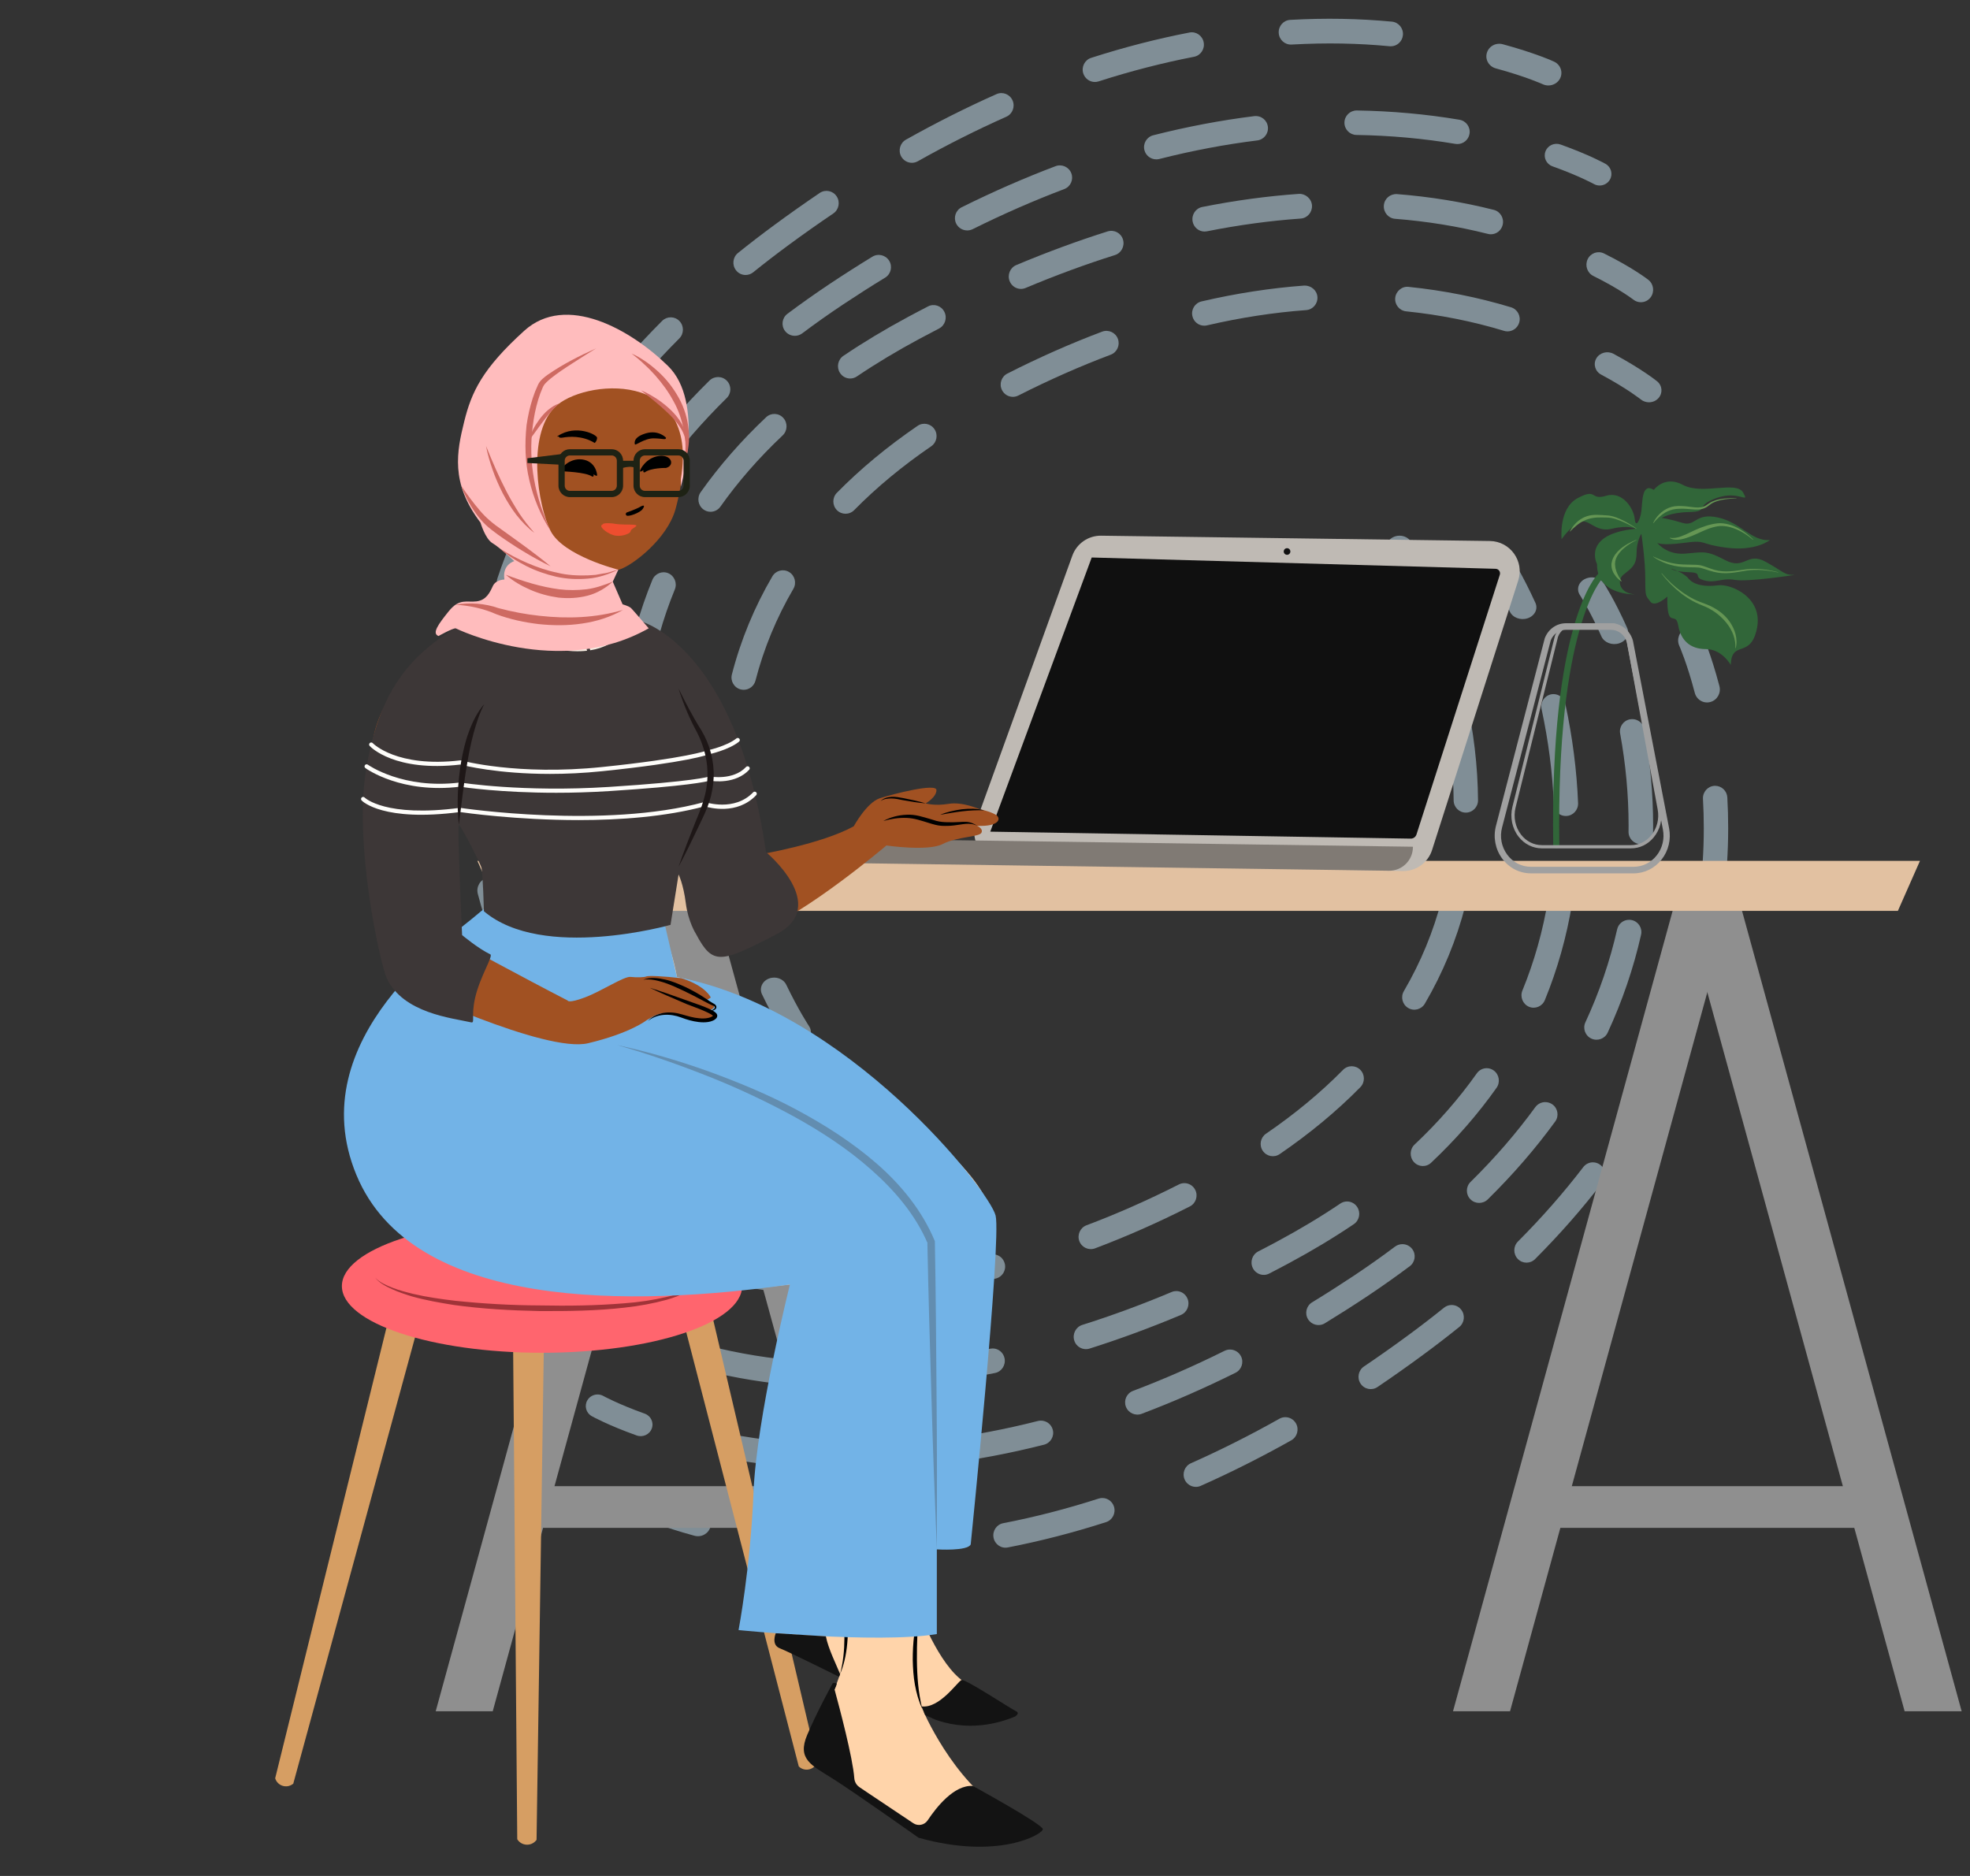 <svg xmlns="http://www.w3.org/2000/svg" xmlns:xlink="http://www.w3.org/1999/xlink" viewBox="18.75 33.75 236.25 225" fill="none" width="236.25px" height="225px"><rect x="18.75" y="33.75" width="236.25" height="225" fill="#333333" stroke="none"/><g id="Master/Spot Illustrations/Working from Home"><g id="Desk"><g id="Texture Backgrounds" opacity="0.5" transform="translate(27 21) scale(1 1)"><g id="Texture Backgrounds/Abstract 2"><g id="Group"><path id="Fill 12" fill-rule="evenodd" clip-rule="evenodd" d="M52.471 127C51.892 127 51.337 126.664 51.08 126.091C51.039 126 50.054 123.793 49.051 119.957C48.835 119.127 49.321 118.274 50.134 118.054C50.966 117.828 51.792 118.328 52.006 119.156C52.938 122.714 53.853 124.778 53.863 124.797C54.212 125.579 53.871 126.504 53.105 126.859C52.899 126.956 52.683 127 52.471 127" fill="#CDEAFA"></path><path id="Fill 14" fill-rule="evenodd" clip-rule="evenodd" d="M158.54 18.302C158.495 18.302 158.448 18.3 158.401 18.296C154.657 17.939 150.845 17.858 146.641 18.093C145.836 18.14 145.144 17.514 145.099 16.697C145.054 15.877 145.67 15.18 146.477 15.134C150.673 14.899 154.759 14.974 158.674 15.346C159.477 15.423 160.068 16.145 159.994 16.959C159.922 17.727 159.286 18.302 158.54 18.302M123.052 22.582C122.432 22.582 121.857 22.179 121.658 21.549C121.414 20.769 121.839 19.935 122.609 19.689C126.535 18.424 130.499 17.404 134.391 16.651C135.182 16.491 135.948 17.024 136.1 17.828C136.252 18.632 135.734 19.408 134.941 19.56C131.162 20.291 127.31 21.284 123.494 22.513C123.346 22.56 123.198 22.582 123.052 22.582M101.105 32.276C100.593 32.276 100.094 32.002 99.825 31.514C99.435 30.799 99.691 29.897 100.396 29.5C103.998 27.477 107.652 25.639 111.256 24.039C111.991 23.711 112.856 24.051 113.182 24.802C113.507 25.55 113.17 26.423 112.429 26.751C108.907 28.315 105.335 30.11 101.815 32.091C101.589 32.217 101.345 32.276 101.105 32.276M81.163 45.731C80.732 45.731 80.305 45.54 80.019 45.171C79.516 44.529 79.621 43.599 80.253 43.091C81.656 41.961 83.116 40.838 84.634 39.722C86.412 38.413 88.238 37.123 90.058 35.891C90.731 35.438 91.639 35.622 92.085 36.301C92.534 36.981 92.352 37.901 91.68 38.355C89.891 39.566 88.098 40.83 86.351 42.117C84.866 43.209 83.441 44.308 82.073 45.41C81.802 45.627 81.483 45.731 81.163 45.731M64.22 62.842C63.908 62.842 63.594 62.741 63.327 62.532C62.688 62.03 62.573 61.1 63.068 60.454C65.473 57.306 68.194 54.206 71.156 51.237C71.733 50.663 72.659 50.667 73.225 51.249C73.792 51.83 73.788 52.768 73.213 53.343C70.342 56.22 67.707 59.224 65.378 62.267C65.091 62.645 64.658 62.842 64.22 62.842M52.787 84.068C52.631 84.068 52.473 84.043 52.319 83.989C51.553 83.728 51.144 82.887 51.403 82.113C52.685 78.268 54.35 74.454 56.346 70.773C56.736 70.056 57.624 69.792 58.332 70.189C59.039 70.584 59.297 71.484 58.909 72.201C56.993 75.728 55.401 79.384 54.171 83.061C53.966 83.679 53.397 84.068 52.787 84.068M49.561 108C48.791 108 48.146 107.39 48.103 106.604C48.037 105.421 48 104.192 48 102.925C48 100.012 48.199 97.075 48.589 94.194C48.7 93.384 49.421 92.801 50.237 92.928C51.037 93.04 51.596 93.787 51.485 94.598C51.113 97.343 50.924 100.146 50.924 102.925C50.924 104.135 50.961 105.306 51.023 106.434C51.068 107.252 50.452 107.953 49.647 107.998C49.618 108 49.59 108 49.561 108" fill="#CDEAFA"></path><path id="Fill 16" fill-rule="evenodd" clip-rule="evenodd" d="M177.438 23C177.213 23 176.982 22.954 176.765 22.852C176.745 22.844 174.757 21.935 171.139 20.953C170.308 20.728 169.825 19.898 170.059 19.1C170.29 18.302 171.137 17.825 171.984 18.06C175.895 19.119 178.029 20.101 178.116 20.141C178.893 20.502 179.217 21.398 178.847 22.146C178.578 22.685 178.018 23 177.438 23" fill="#CDEAFA"></path><path id="Fill 18" fill-rule="evenodd" clip-rule="evenodd" d="M64.348 133C63.77 133 63.208 132.739 62.906 132.277C62.853 132.196 61.599 130.268 60.109 126.923C59.783 126.194 60.211 125.375 61.064 125.095C61.917 124.812 62.873 125.182 63.197 125.913C64.592 129.044 65.778 130.874 65.789 130.893C66.234 131.574 65.952 132.437 65.154 132.819C64.899 132.941 64.621 133 64.348 133" fill="#CDEAFA"></path><path id="Fill 20" fill-rule="evenodd" clip-rule="evenodd" d="M166.531 30.028C166.448 30.028 166.366 30.022 166.284 30.007C162.444 29.358 158.456 29 154.428 28.937C153.616 28.926 152.968 28.258 152.98 27.447C152.994 26.642 153.649 26 154.451 26H154.473C158.648 26.067 162.789 26.439 166.774 27.112C167.575 27.245 168.116 28.005 167.979 28.804C167.859 29.521 167.235 30.028 166.531 30.028M130.418 31.863C129.763 31.863 129.163 31.422 128.994 30.759C128.794 29.973 129.268 29.172 130.055 28.973C134.093 27.947 138.164 27.175 142.156 26.68C142.992 26.584 143.7 27.151 143.798 27.954C143.898 28.761 143.327 29.495 142.521 29.593C138.648 30.073 134.699 30.821 130.783 31.818C130.661 31.849 130.538 31.863 130.418 31.863M107.743 40.387C107.201 40.387 106.681 40.09 106.422 39.573C106.061 38.846 106.357 37.965 107.085 37.603C110.821 35.748 114.603 34.092 118.333 32.682C119.08 32.392 119.942 32.774 120.228 33.535C120.516 34.293 120.136 35.141 119.375 35.429C115.737 36.804 112.045 38.421 108.396 40.235C108.186 40.338 107.962 40.387 107.743 40.387M87.07 53.028C86.625 53.028 86.181 52.826 85.891 52.443C85.402 51.794 85.534 50.874 86.183 50.386C87.77 49.194 89.466 47.997 91.216 46.826C92.948 45.673 94.665 44.58 96.362 43.542C97.058 43.113 97.963 43.337 98.386 44.028C98.808 44.721 98.592 45.626 97.9 46.049C96.232 47.065 94.551 48.14 92.85 49.27C91.145 50.408 89.497 51.573 87.953 52.734C87.688 52.932 87.376 53.028 87.07 53.028M69.937 70.065C69.637 70.065 69.335 69.973 69.073 69.787C68.416 69.309 68.269 68.391 68.746 67.735C71.088 64.513 73.808 61.372 76.831 58.396C77.408 57.83 78.344 57.83 78.912 58.411C79.483 58.989 79.475 59.919 78.897 60.489C75.989 63.352 73.376 66.37 71.13 69.46C70.841 69.855 70.392 70.065 69.937 70.065M59.884 91.931C59.776 91.931 59.666 91.919 59.558 91.896C58.764 91.718 58.267 90.932 58.446 90.139C59.352 86.123 60.702 82.171 62.452 78.397C62.795 77.659 63.67 77.346 64.406 77.683C65.144 78.023 65.464 78.897 65.124 79.633C63.459 83.219 62.179 86.971 61.316 90.785C61.163 91.469 60.555 91.931 59.884 91.931M59.505 116C58.809 116 58.189 115.503 58.059 114.796C57.357 110.942 57 107.055 57 103.242L57.006 102.455C57.018 101.65 57.675 101.008 58.477 101.008H58.499C59.313 101.019 59.961 101.687 59.949 102.498L59.943 103.242C59.943 106.878 60.284 110.589 60.955 114.269C61.102 115.068 60.571 115.83 59.772 115.978C59.682 115.992 59.594 116 59.505 116" fill="#CDEAFA"></path><path id="Fill 22" fill-rule="evenodd" clip-rule="evenodd" d="M183.585 35C183.348 35 183.108 34.941 182.888 34.816C182.871 34.807 181.123 33.84 177.932 32.699C177.197 32.436 176.818 31.638 177.086 30.916C177.35 30.192 178.164 29.823 178.897 30.083C182.341 31.315 184.211 32.356 184.288 32.401C184.965 32.781 185.201 33.629 184.814 34.297C184.554 34.746 184.077 35 183.585 35" fill="#CDEAFA"></path><path id="Fill 24" fill-rule="evenodd" clip-rule="evenodd" d="M75.352 136C74.769 136 74.207 135.733 73.908 135.263C73.855 135.183 72.629 133.25 71.114 129.936C70.782 129.206 71.198 128.384 72.046 128.097C72.89 127.815 73.848 128.169 74.185 128.898C75.611 132.027 76.785 133.883 76.798 133.902C77.233 134.588 76.943 135.45 76.143 135.824C75.892 135.945 75.62 136 75.352 136" fill="#CDEAFA"></path><path id="Fill 26" fill-rule="evenodd" clip-rule="evenodd" d="M136.204 40.52C135.52 40.52 134.912 40.029 134.776 39.322C134.622 38.513 135.135 37.735 135.924 37.577C139.838 36.796 143.743 36.267 147.535 36.002C148.275 35.964 149.033 36.56 149.087 37.382C149.142 38.2 148.537 38.91 147.733 38.965C144.064 39.223 140.28 39.736 136.488 40.492C136.393 40.51 136.298 40.52 136.204 40.52M170.545 40.849C170.426 40.849 170.31 40.835 170.191 40.805C166.633 39.902 162.886 39.294 159.049 38.993C158.247 38.929 157.646 38.216 157.706 37.398C157.769 36.578 158.449 35.994 159.273 36.029C163.271 36.344 167.179 36.98 170.895 37.921C171.676 38.119 172.152 38.925 171.956 39.722C171.793 40.397 171.198 40.849 170.545 40.849M114.183 47.402C113.61 47.402 113.068 47.055 112.836 46.483C112.527 45.724 112.883 44.854 113.627 44.541C117.304 42.996 120.997 41.635 124.598 40.5C125.375 40.267 126.186 40.698 126.423 41.481C126.66 42.265 126.229 43.097 125.461 43.341C121.941 44.448 118.334 45.777 114.739 47.289C114.556 47.366 114.37 47.402 114.183 47.402M93.705 58.148C93.233 58.148 92.766 57.914 92.488 57.482C92.041 56.799 92.226 55.878 92.898 55.424C95.31 53.796 97.915 52.231 100.635 50.769C101.444 50.335 102.248 49.909 103.049 49.499C103.766 49.129 104.645 49.426 105.006 50.159C105.37 50.89 105.078 51.785 104.359 52.154C103.578 52.556 102.789 52.97 101.996 53.398C99.359 54.814 96.838 56.327 94.508 57.9C94.259 58.069 93.979 58.148 93.705 58.148M76.96 74.133C76.665 74.133 76.368 74.042 76.109 73.852C75.456 73.373 75.308 72.444 75.779 71.778C78.012 68.621 80.651 65.596 83.626 62.793C84.213 62.238 85.14 62.27 85.686 62.876C86.233 63.478 86.198 64.417 85.605 64.976C82.773 67.642 80.264 70.518 78.144 73.515C77.86 73.918 77.413 74.133 76.96 74.133M68.155 95.636C68.075 95.636 67.993 95.63 67.912 95.614C67.119 95.479 66.582 94.713 66.716 93.904C67.375 89.889 68.475 85.985 69.985 82.302C70.296 81.542 71.151 81.187 71.892 81.502C72.634 81.821 72.986 82.691 72.677 83.447C71.252 86.922 70.215 90.604 69.591 94.396C69.472 95.121 68.854 95.636 68.155 95.636M68.951 119C68.281 119 67.677 118.527 67.529 117.831C66.668 113.828 66.155 109.823 66.001 105.93C65.968 105.108 66.594 104.419 67.399 104.385C68.24 104.346 68.881 104.989 68.912 105.809C69.06 109.529 69.552 113.36 70.376 117.197C70.549 117.998 70.051 118.79 69.264 118.966C69.159 118.988 69.054 119 68.951 119" fill="#CDEAFA"></path><path id="Fill 28" fill-rule="evenodd" clip-rule="evenodd" d="M188.53 49C188.219 49 187.906 48.9 187.64 48.694C187.622 48.68 185.974 47.405 182.827 45.847C182.099 45.486 181.794 44.59 182.146 43.844C182.499 43.101 183.375 42.791 184.107 43.149C187.554 44.854 189.352 46.255 189.427 46.313C190.069 46.819 190.19 47.759 189.697 48.414C189.407 48.798 188.973 49 188.53 49" fill="#CDEAFA"></path><path id="Fill 30" fill-rule="evenodd" clip-rule="evenodd" d="M87.412 138C86.877 138 86.351 137.753 86.053 137.307C86 137.227 84.714 135.297 83.132 132.006C82.782 131.279 83.151 130.433 83.956 130.119C84.769 129.802 85.699 130.14 86.044 130.864C87.535 133.961 88.762 135.806 88.772 135.823C89.223 136.502 88.984 137.384 88.234 137.793C87.978 137.933 87.694 138 87.412 138" fill="#CDEAFA"></path><path id="Fill 32" fill-rule="evenodd" clip-rule="evenodd" d="M136.169 51.812C135.503 51.812 134.902 51.352 134.748 50.667C134.565 49.874 135.058 49.082 135.844 48.901C139.987 47.937 144.136 47.297 148.175 47C148.966 46.985 149.679 47.551 149.74 48.364C149.798 49.176 149.194 49.884 148.389 49.943C144.497 50.228 140.5 50.846 136.499 51.773C136.388 51.8 136.278 51.812 136.169 51.812M172.538 52.495C172.4 52.495 172.259 52.475 172.117 52.43C168.359 51.289 164.407 50.502 160.379 50.091C159.576 50.008 158.989 49.286 159.071 48.476C159.153 47.665 159.895 47.061 160.671 47.156C164.886 47.587 169.02 48.411 172.959 49.607C173.731 49.841 174.171 50.663 173.937 51.444C173.746 52.084 173.165 52.495 172.538 52.495M113.219 60.346C112.681 60.346 112.168 60.049 111.911 59.533C111.547 58.805 111.839 57.918 112.56 57.552C116.353 55.626 120.178 53.937 123.932 52.524C124.684 52.245 125.528 52.63 125.813 53.394C126.093 54.155 125.709 55.007 124.951 55.292C121.299 56.665 117.571 58.313 113.874 60.188C113.661 60.294 113.439 60.346 113.219 60.346M93.151 74.368C92.777 74.368 92.406 74.226 92.12 73.939C91.547 73.364 91.545 72.43 92.114 71.853C94.918 68.999 98.173 66.3 101.785 63.83C102.453 63.371 103.361 63.55 103.815 64.225C104.269 64.898 104.094 65.816 103.426 66.275C99.968 68.639 96.86 71.214 94.188 73.931C93.903 74.222 93.525 74.368 93.151 74.368M80.937 95.483C80.814 95.483 80.689 95.467 80.569 95.436C79.785 95.229 79.317 94.425 79.522 93.638C80.582 89.523 82.216 85.565 84.377 81.874C84.788 81.176 85.681 80.938 86.378 81.357C87.074 81.77 87.304 82.675 86.893 83.377C84.872 86.83 83.344 90.532 82.35 94.38C82.178 95.044 81.586 95.483 80.937 95.483M80.912 120C80.247 120 79.643 119.538 79.489 118.851C78.528 114.582 78.027 110.351 78 106.271C77.994 105.457 78.645 104.792 79.452 104.786H79.462C80.265 104.786 80.918 105.441 80.923 106.251C80.949 110.119 81.424 114.138 82.34 118.198C82.52 118.991 82.026 119.784 81.237 119.965C81.13 119.988 81.021 120 80.912 120" fill="#CDEAFA"></path><path id="Fill 34" fill-rule="evenodd" clip-rule="evenodd" d="M189.499 61C189.159 61 188.815 60.889 188.535 60.666C188.519 60.653 186.865 59.337 183.766 57.678C183.042 57.291 182.788 56.418 183.192 55.727C183.598 55.038 184.512 54.801 185.234 55.179C188.607 56.985 190.393 58.415 190.467 58.476C191.101 58.984 191.181 59.887 190.647 60.49C190.351 60.828 189.927 61 189.499 61" fill="#CDEAFA"></path></g><g id="Group Copy"><path id="Fill 12_2" fill-rule="evenodd" clip-rule="evenodd" d="M194.529 88C195.108 88 195.663 88.336 195.92 88.909C195.961 89 196.945 91.207 197.949 95.043C198.165 95.873 197.679 96.726 196.866 96.946C196.034 97.172 195.208 96.672 194.994 95.844C194.063 92.286 193.147 90.222 193.137 90.203C192.788 89.421 193.129 88.496 193.895 88.141C194.101 88.044 194.317 88 194.529 88" fill="#CDEAFA"></path><path id="Fill 14_2" fill-rule="evenodd" clip-rule="evenodd" d="M88.46 196.698C88.505 196.698 88.552 196.7 88.599 196.704C92.343 197.061 96.155 197.142 100.359 196.907C101.164 196.86 101.856 197.486 101.901 198.303C101.946 199.123 101.33 199.82 100.523 199.866C96.327 200.101 92.241 200.026 88.326 199.654C87.523 199.577 86.932 198.854 87.006 198.041C87.078 197.273 87.714 196.698 88.46 196.698M123.948 192.418C124.568 192.418 125.143 192.821 125.342 193.451C125.586 194.231 125.161 195.065 124.391 195.312C120.465 196.575 116.501 197.596 112.609 198.349C111.818 198.509 111.052 197.976 110.9 197.172C110.748 196.368 111.266 195.592 112.059 195.44C115.838 194.709 119.69 193.716 123.506 192.487C123.654 192.44 123.802 192.418 123.948 192.418M145.895 182.724C146.407 182.724 146.906 182.998 147.175 183.486C147.565 184.201 147.31 185.103 146.604 185.5C143.002 187.523 139.348 189.361 135.744 190.961C135.009 191.289 134.144 190.949 133.818 190.199C133.493 189.45 133.83 188.577 134.571 188.249C138.093 186.685 141.665 184.89 145.185 182.909C145.411 182.783 145.655 182.724 145.895 182.724M165.837 169.269C166.268 169.269 166.695 169.46 166.981 169.829C167.484 170.471 167.379 171.401 166.747 171.909C165.344 173.039 163.884 174.162 162.366 175.278C160.588 176.588 158.762 177.877 156.942 179.109C156.269 179.562 155.361 179.378 154.915 178.699C154.466 178.019 154.648 177.099 155.32 176.645C157.109 175.434 158.902 174.17 160.649 172.883C162.134 171.79 163.559 170.692 164.927 169.59C165.198 169.373 165.517 169.269 165.837 169.269M182.78 152.158C183.092 152.158 183.406 152.259 183.673 152.468C184.312 152.97 184.427 153.9 183.932 154.546C181.527 157.694 178.806 160.794 175.843 163.763C175.267 164.337 174.341 164.333 173.776 163.751C173.208 163.17 173.212 162.232 173.787 161.657C176.658 158.78 179.293 155.776 181.622 152.733C181.909 152.356 182.342 152.158 182.78 152.158M194.213 130.932C194.369 130.932 194.527 130.957 194.681 131.011C195.447 131.271 195.856 132.113 195.597 132.887C194.315 136.732 192.65 140.546 190.654 144.227C190.264 144.944 189.376 145.208 188.668 144.811C187.961 144.416 187.703 143.516 188.091 142.799C190.007 139.272 191.599 135.616 192.829 131.939C193.034 131.321 193.603 130.932 194.213 130.932M197.439 107C198.209 107 198.854 107.61 198.897 108.396C198.963 109.579 199 110.808 199 112.075C199 114.988 198.801 117.925 198.411 120.807C198.3 121.616 197.579 122.199 196.763 122.072C195.963 121.96 195.404 121.213 195.515 120.402C195.887 117.657 196.076 114.854 196.076 112.075C196.076 110.865 196.039 109.694 195.977 108.566C195.932 107.748 196.548 107.047 197.353 107.002C197.382 107 197.41 107 197.439 107" fill="#CDEAFA"></path><path id="Fill 16_2" fill-rule="evenodd" clip-rule="evenodd" d="M69.562 192C69.787 192 70.018 192.046 70.235 192.148C70.255 192.156 72.243 193.065 75.861 194.047C76.692 194.272 77.174 195.102 76.941 195.9C76.71 196.698 75.863 197.175 75.016 196.94C71.105 195.882 68.971 194.899 68.884 194.859C68.107 194.498 67.782 193.602 68.153 192.854C68.422 192.315 68.981 192 69.562 192" fill="#CDEAFA"></path><path id="Fill 18_2" fill-rule="evenodd" clip-rule="evenodd" d="M182.652 82C183.23 82 183.792 82.261 184.094 82.723C184.147 82.804 185.401 84.733 186.891 88.077C187.217 88.806 186.789 89.625 185.936 89.905C185.083 90.188 184.127 89.818 183.803 89.087C182.408 85.956 181.222 84.126 181.211 84.107C180.766 83.426 181.048 82.563 181.846 82.181C182.101 82.058 182.379 82 182.652 82" fill="#CDEAFA"></path><path id="Fill 20_2" fill-rule="evenodd" clip-rule="evenodd" d="M80.469 184.972C80.552 184.972 80.634 184.978 80.716 184.993C84.556 185.642 88.544 186 92.572 186.063C93.384 186.074 94.032 186.742 94.02 187.553C94.006 188.358 93.351 189 92.549 189H92.527C88.352 188.933 84.21 188.561 80.226 187.888C79.425 187.755 78.884 186.995 79.021 186.196C79.141 185.479 79.765 184.972 80.469 184.972M116.582 183.137C117.237 183.137 117.837 183.578 118.006 184.241C118.206 185.027 117.732 185.828 116.945 186.027C112.907 187.053 108.836 187.825 104.844 188.32C104.008 188.416 103.3 187.849 103.202 187.046C103.102 186.239 103.673 185.504 104.479 185.407C108.352 184.927 112.301 184.179 116.217 183.182C116.339 183.151 116.462 183.137 116.582 183.137M139.257 174.613C139.799 174.613 140.319 174.91 140.578 175.427C140.939 176.154 140.643 177.035 139.915 177.397C136.179 179.252 132.397 180.908 128.667 182.318C127.92 182.608 127.058 182.226 126.772 181.465C126.484 180.707 126.864 179.859 127.625 179.571C131.263 178.196 134.955 176.579 138.604 174.765C138.814 174.662 139.038 174.613 139.257 174.613M159.93 161.972C160.375 161.972 160.819 162.174 161.109 162.558C161.598 163.206 161.466 164.126 160.817 164.614C159.23 165.806 157.535 167.003 155.784 168.174C154.052 169.327 152.335 170.42 150.638 171.458C149.942 171.887 149.038 171.663 148.614 170.972C148.192 170.279 148.408 169.374 149.1 168.951C150.768 167.935 152.449 166.86 154.15 165.73C155.855 164.592 157.503 163.427 159.047 162.266C159.312 162.068 159.624 161.972 159.93 161.972M177.063 144.935C177.363 144.935 177.666 145.027 177.926 145.213C178.584 145.691 178.731 146.609 178.254 147.265C175.912 150.487 173.192 153.628 170.169 156.604C169.592 157.17 168.657 157.17 168.088 156.589C167.517 156.011 167.524 155.081 168.103 154.511C171.011 151.648 173.624 148.63 175.87 145.54C176.159 145.145 176.608 144.935 177.063 144.935M187.116 123.069C187.224 123.069 187.334 123.081 187.442 123.104C188.236 123.283 188.733 124.068 188.554 124.861C187.648 128.877 186.298 132.829 184.548 136.603C184.205 137.341 183.33 137.654 182.594 137.317C181.856 136.977 181.536 136.103 181.876 135.367C183.541 131.781 184.821 128.029 185.684 124.215C185.837 123.531 186.445 123.069 187.116 123.069M187.495 99C188.191 99 188.811 99.497 188.941 100.204C189.643 104.058 190 107.945 190 111.758L189.994 112.545C189.982 113.35 189.325 113.992 188.523 113.992H188.501C187.687 113.981 187.039 113.313 187.051 112.502L187.057 111.758C187.057 108.122 186.716 104.411 186.045 100.731C185.898 99.932 186.429 99.17 187.228 99.022C187.318 99.008 187.406 99 187.495 99" fill="#CDEAFA"></path><path id="Fill 22_2" fill-rule="evenodd" clip-rule="evenodd" d="M63.415 180C63.652 180 63.892 180.059 64.112 180.184C64.129 180.193 65.877 181.16 69.068 182.301C69.803 182.564 70.182 183.362 69.914 184.084C69.65 184.807 68.836 185.177 68.103 184.917C64.659 183.685 62.789 182.644 62.712 182.599C62.035 182.219 61.799 181.371 62.186 180.703C62.446 180.254 62.923 180 63.415 180" fill="#CDEAFA"></path><path id="Fill 24_2" fill-rule="evenodd" clip-rule="evenodd" d="M171.648 79C172.231 79 172.793 79.266 173.092 79.737C173.145 79.817 174.371 81.75 175.886 85.064C176.218 85.794 175.802 86.616 174.954 86.903C174.11 87.185 173.152 86.832 172.815 86.102C171.389 82.973 170.215 81.117 170.202 81.098C169.767 80.412 170.057 79.55 170.857 79.176C171.108 79.055 171.38 79 171.648 79" fill="#CDEAFA"></path><path id="Fill 26_2" fill-rule="evenodd" clip-rule="evenodd" d="M110.796 174.48C111.48 174.48 112.088 174.971 112.224 175.678C112.378 176.487 111.865 177.265 111.076 177.424C107.162 178.204 103.257 178.733 99.466 178.998C98.725 179.036 97.967 178.44 97.913 177.618C97.858 176.8 98.463 176.09 99.267 176.035C102.936 175.777 106.72 175.264 110.512 174.508C110.607 174.49 110.702 174.48 110.796 174.48M76.455 174.151C76.574 174.151 76.69 174.165 76.809 174.195C80.367 175.098 84.114 175.706 87.951 176.007C88.753 176.071 89.354 176.784 89.293 177.602C89.231 178.422 88.551 179.006 87.727 178.971C83.729 178.656 79.821 178.02 76.105 177.079C75.324 176.881 74.848 176.075 75.044 175.278C75.207 174.603 75.802 174.151 76.455 174.151M132.817 167.598C133.39 167.598 133.932 167.945 134.164 168.518C134.473 169.276 134.117 170.146 133.373 170.459C129.696 172.004 126.003 173.365 122.402 174.5C121.625 174.734 120.814 174.302 120.577 173.519C120.34 172.735 120.771 171.903 121.539 171.659C125.059 170.552 128.666 169.223 132.261 167.711C132.444 167.634 132.63 167.598 132.817 167.598M153.295 156.852C153.767 156.852 154.234 157.086 154.512 157.518C154.959 158.201 154.774 159.122 154.102 159.576C151.69 161.204 149.085 162.769 146.365 164.231C145.556 164.665 144.752 165.091 143.951 165.501C143.234 165.871 142.355 165.574 141.994 164.841C141.63 164.11 141.922 163.215 142.641 162.846C143.422 162.444 144.211 162.03 145.004 161.602C147.641 160.186 150.162 158.673 152.492 157.1C152.741 156.931 153.021 156.852 153.295 156.852M170.04 140.867C170.335 140.867 170.632 140.958 170.891 141.148C171.544 141.627 171.692 142.556 171.221 143.222C168.988 146.379 166.349 149.404 163.374 152.207C162.787 152.762 161.86 152.73 161.314 152.124C160.768 151.522 160.802 150.583 161.395 150.024C164.227 147.358 166.736 144.482 168.856 141.485C169.14 141.083 169.587 140.867 170.04 140.867M178.845 119.364C178.925 119.364 179.007 119.37 179.088 119.386C179.881 119.521 180.418 120.287 180.284 121.096C179.625 125.111 178.525 129.015 177.015 132.698C176.704 133.458 175.849 133.813 175.108 133.498C174.366 133.179 174.014 132.309 174.323 131.553C175.748 128.078 176.785 124.396 177.409 120.604C177.528 119.879 178.146 119.364 178.845 119.364M178.049 96C178.719 96 179.324 96.473 179.471 97.169C180.332 101.172 180.845 105.177 180.999 109.07C181.032 109.892 180.406 110.581 179.601 110.615C178.76 110.654 178.119 110.011 178.087 109.191C177.94 105.471 177.448 101.64 176.624 97.803C176.451 97.002 176.949 96.21 177.736 96.034C177.841 96.012 177.946 96 178.049 96" fill="#CDEAFA"></path><path id="Fill 28_2" fill-rule="evenodd" clip-rule="evenodd" d="M58.47 166C58.781 166 59.094 166.1 59.36 166.306C59.378 166.32 61.026 167.595 64.172 169.153C64.901 169.514 65.206 170.41 64.854 171.156C64.501 171.899 63.625 172.209 62.893 171.851C59.446 170.146 57.648 168.745 57.573 168.687C56.931 168.181 56.81 167.241 57.303 166.586C57.593 166.202 58.027 166 58.47 166" fill="#CDEAFA"></path><path id="Fill 30_2" fill-rule="evenodd" clip-rule="evenodd" d="M159.588 77C160.123 77 160.649 77.247 160.947 77.693C161 77.773 162.286 79.703 163.868 82.994C164.218 83.721 163.849 84.567 163.044 84.88C162.231 85.198 161.301 84.859 160.956 84.136C159.465 81.039 158.238 79.195 158.228 79.177C157.777 78.498 158.016 77.616 158.766 77.207C159.022 77.067 159.306 77 159.588 77" fill="#CDEAFA"></path><path id="Fill 32_2" fill-rule="evenodd" clip-rule="evenodd" d="M110.831 163.188C111.497 163.188 112.098 163.648 112.252 164.333C112.435 165.126 111.942 165.918 111.156 166.099C107.013 167.063 102.864 167.703 98.826 168C98.034 168.015 97.321 167.449 97.26 166.636C97.202 165.824 97.806 165.116 98.611 165.057C102.503 164.772 106.5 164.154 110.501 163.227C110.612 163.2 110.722 163.188 110.831 163.188M74.462 162.505C74.6 162.505 74.741 162.525 74.883 162.57C78.641 163.711 82.593 164.498 86.621 164.909C87.424 164.992 88.011 165.714 87.929 166.524C87.847 167.335 87.105 167.939 86.329 167.844C82.114 167.413 77.98 166.589 74.041 165.393C73.269 165.159 72.829 164.337 73.063 163.556C73.254 162.917 73.835 162.505 74.462 162.505M133.781 154.654C134.319 154.654 134.832 154.951 135.089 155.467C135.453 156.195 135.161 157.082 134.44 157.448C130.647 159.374 126.822 161.063 123.068 162.476C122.316 162.755 121.472 162.37 121.187 161.606C120.907 160.845 121.291 159.993 122.049 159.708C125.701 158.335 129.429 156.686 133.126 154.812C133.339 154.706 133.561 154.654 133.781 154.654M153.849 140.632C154.223 140.632 154.594 140.774 154.88 141.061C155.453 141.636 155.455 142.57 154.886 143.146C152.081 146.001 148.827 148.7 145.215 151.171C144.547 151.629 143.639 151.45 143.185 150.775C142.731 150.102 142.906 149.184 143.574 148.725C147.032 146.361 150.14 143.786 152.812 141.069C153.097 140.778 153.475 140.632 153.849 140.632M166.063 119.517C166.186 119.517 166.31 119.533 166.431 119.564C167.215 119.771 167.682 120.575 167.478 121.362C166.418 125.477 164.784 129.435 162.623 133.126C162.212 133.824 161.319 134.062 160.622 133.643C159.926 133.23 159.696 132.325 160.107 131.623C162.128 128.17 163.656 124.468 164.65 120.62C164.821 119.956 165.414 119.517 166.063 119.517M166.088 95C166.753 95 167.357 95.462 167.511 96.149C168.472 100.418 168.973 104.649 169 108.729C169.006 109.543 168.355 110.208 167.548 110.214H167.538C166.735 110.214 166.082 109.559 166.077 108.749C166.051 104.881 165.576 100.862 164.66 96.802C164.48 96.009 164.974 95.216 165.763 95.035C165.87 95.012 165.979 95 166.088 95" fill="#CDEAFA"></path><path id="Fill 34_2" fill-rule="evenodd" clip-rule="evenodd" d="M57.501 154C57.841 154 58.185 154.111 58.465 154.334C58.481 154.347 60.135 155.663 63.234 157.322C63.958 157.709 64.212 158.582 63.808 159.273C63.402 159.962 62.488 160.199 61.767 159.821C58.393 158.015 56.607 156.585 56.533 156.524C55.899 156.016 55.819 155.113 56.353 154.51C56.649 154.172 57.073 154 57.501 154" fill="#CDEAFA"></path></g></g></g><g id="Desk_2"><path id="Fill 3" fill-rule="evenodd" clip-rule="evenodd" d="M77.839 239H71L98.161 140H105L77.839 239Z" fill="#8F8F8F"></path><path id="Fill 5" fill-rule="evenodd" clip-rule="evenodd" d="M124.161 239H131L103.839 140H97L124.161 239Z" fill="#8F8F8F"></path><path id="Fill 7" fill-rule="evenodd" clip-rule="evenodd" d="M82 217H121V212H82V217Z" fill="#8F8F8F"></path><path id="Fill 9" fill-rule="evenodd" clip-rule="evenodd" d="M199.839 239H193L220.161 140H227L199.839 239Z" fill="#8F8F8F"></path><path id="Fill 10" fill-rule="evenodd" clip-rule="evenodd" d="M247.161 239H254L226.839 140H220L247.161 239Z" fill="#8F8F8F"></path><path id="Fill 11" fill-rule="evenodd" clip-rule="evenodd" d="M204 217H243V212H204V217Z" fill="#8F8F8F"></path><path id="Fill 12" fill-rule="evenodd" clip-rule="evenodd" d="M246.351 143H78.649L76 137H249L246.351 143Z" fill="#E2C1A1"></path></g><g id="Laptop"><path id="Fill 21" fill-rule="evenodd" clip-rule="evenodd" d="M139.135 137.193L186.955 138.225C188.561 138.259 189.998 137.234 190.488 135.704L200.825 103.367C201.568 101.047 199.857 98.671 197.421 98.637L150.809 98C149.264 97.979 147.874 98.94 147.349 100.393L135.803 132.336C134.959 134.668 136.655 137.139 139.135 137.193" fill="#BFBAB4"></path><path id="Fill 22" fill-rule="evenodd" clip-rule="evenodd" d="M137.507 133.498L187.926 134.333C188.242 134.338 188.524 134.136 188.62 133.835L198.614 102.687C198.727 102.339 198.473 101.98 198.108 101.971L149.672 100.615L137.507 133.498Z" fill="#101010"></path><path id="Fill 23" fill-rule="evenodd" clip-rule="evenodd" d="M172.7 99.897C172.7 100.116 172.879 100.293 173.098 100.293C173.318 100.293 173.496 100.116 173.496 99.897C173.496 99.677 173.318 99.499 173.098 99.499C172.879 99.499 172.7 99.677 172.7 99.897" fill="#101010"></path><path id="Fill 24" fill-rule="evenodd" clip-rule="evenodd" d="M121.896 137.286L185.308 138.185C186.894 138.208 188.192 136.929 188.192 135.343V135.305L119.674 134.333V135.034C119.674 136.265 120.664 137.269 121.896 137.286" fill="#807A74"></path></g><g id="Small Plant" transform="matrix(-1 0 0 1 238 62) scale(1 1)"><g id="Small Plant/Small Vase 1"><g id="Group 45 Copy"><path id="Fill 89" fill-rule="evenodd" clip-rule="evenodd" d="M32.613 73.5H32.607C32.405 73.496 32.244 73.318 32.247 73.102C32.636 47.025 27.171 41.233 27.116 41.178C26.969 41.031 26.96 40.783 27.097 40.626C27.235 40.468 27.465 40.457 27.613 40.603C27.849 40.834 33.376 46.562 32.98 73.115C32.976 73.329 32.813 73.5 32.613 73.5" fill="#316639"></path><path id="Fill 90" fill-rule="evenodd" clip-rule="evenodd" d="M26.06 47.287C25.186 47.287 24.403 47.898 24.158 48.772L19.827 71.24C19.614 72.343 19.885 73.474 20.57 74.344C21.254 75.214 22.266 75.713 23.346 75.713H35.652C36.779 75.713 37.818 75.179 38.503 74.247C39.188 73.315 39.412 72.131 39.117 70.999L33.277 48.548C32.967 47.781 32.252 47.287 31.451 47.287H26.06ZM35.652 76.5H23.346C22.038 76.5 20.813 75.896 19.985 74.843C19.156 73.79 18.828 72.42 19.086 71.085L23.425 48.584C23.771 47.344 24.852 46.5 26.06 46.5H31.451C32.568 46.5 33.563 47.196 33.985 48.273L34 48.318L39.846 70.793C40.203 72.164 39.932 73.597 39.103 74.725C38.274 75.853 37.016 76.5 35.652 76.5V76.5Z" fill="#A0A0A0"></path><path id="Fill 91" fill-rule="evenodd" clip-rule="evenodd" d="M26.009 46.886C25.191 46.886 24.458 47.489 24.226 48.354L20.455 68.838C20.246 69.972 20.537 71.111 21.252 71.963C21.875 72.706 22.727 73.114 23.648 73.114H34.354C35.301 73.114 36.198 72.665 36.817 71.881C37.528 70.979 37.782 69.755 37.497 68.607L32.41 48.131C32.129 47.383 31.454 46.886 30.699 46.886H26.009ZM34.354 73.5H23.648C22.609 73.5 21.652 73.042 20.954 72.21C20.164 71.27 19.843 70.015 20.073 68.769L23.848 48.269C24.127 47.221 25.015 46.5 26.009 46.5H30.699C31.619 46.5 32.436 47.096 32.781 48.018L37.874 68.514C38.188 69.777 37.907 71.125 37.122 72.119C36.43 72.997 35.421 73.5 34.354 73.5V73.5Z" fill="#A0A0A0"></path><path id="Fill 92" fill-rule="evenodd" clip-rule="evenodd" d="M22.412 35.767C22.412 35.767 22.99 36.636 22.99 38.154C22.99 39.674 23.816 40.04 24.588 40.698C25.359 41.355 25.084 42.928 23.155 43.037C23.155 43.037 27.784 43.2 27.729 39.402C27.729 39.402 29.603 35.822 23.1 35.171C23.1 35.171 23.926 34.682 25.965 35.171C28.005 35.659 28.7 33.815 29.868 34.411C31.036 35.008 31.973 36.419 31.973 36.419C31.973 36.419 32.383 32.73 30.029 31.482C27.674 30.234 28.611 31.808 26.627 31.211C24.643 30.614 23.32 32.784 23.21 33.977C23.1 35.171 22.551 34.14 22.412 33.055C22.273 31.97 22.377 29.583 20.92 30.505C20.92 30.505 19.63 28.719 17.423 29.908C15.109 31.156 11.03 29.366 10.204 30.831C9.377 32.296 10.7 30.505 13.4 31.482C16.101 32.458 14.227 33.109 16.652 33.163C19.077 33.218 19.958 33.869 19.958 33.869C19.958 33.869 19.077 33.977 17.478 34.465C15.88 34.954 15.99 33.218 13.235 33.815C10.479 34.411 9.212 36.69 7.007 36.527C7.007 36.527 8.66 37.883 12.133 37.449C15.604 37.015 14.447 36.473 17.258 36.853C20.069 37.232 20.51 36.853 20.51 36.853C20.51 36.853 19.407 38.317 17.203 38.154C14.998 37.992 14.727 37.682 12.357 38.93C9.987 40.177 9.762 37.883 7.503 39.131C5.243 40.379 5.292 40.745 4 40.698C4 40.698 9.597 41.572 11.195 41.301C12.794 41.03 13.455 41.735 14.888 41.355C16.321 40.975 14.888 40.433 16.707 40.379C18.525 40.324 18.856 39.945 18.856 39.945C18.856 39.945 17.368 40.379 16.762 41.138C16.156 41.898 14.778 42.169 13.235 41.952C11.691 41.735 7.779 43.396 8.55 47.122C9.322 50.849 11.581 48.408 11.691 51.5C11.691 51.5 12.739 49.601 14.668 49.601C16.597 49.601 17.695 48.516 18 46.726C18.305 44.936 19.355 47.377 19.298 43.308C19.298 43.308 20.785 44.664 21.336 43.905C21.887 43.146 21.943 43.417 21.943 41.138C21.943 38.86 22.412 35.767 22.412 35.767" fill="#316639"></path><path id="Fill 93" fill-rule="evenodd" clip-rule="evenodd" d="M20 40.524C19.333 41.416 18.538 42.215 17.654 42.911C17.207 43.251 16.739 43.568 16.242 43.839C15.752 44.111 15.198 44.324 14.704 44.533C13.702 44.977 12.831 45.665 12.171 46.506C11.506 47.34 11.077 48.389 11.142 49.493L11.103 49.5C10.951 48.959 10.977 48.371 11.116 47.818C11.256 47.263 11.522 46.744 11.849 46.272C12.521 45.328 13.521 44.662 14.577 44.243C15.121 44.035 15.621 43.865 16.12 43.613C16.613 43.366 17.082 43.072 17.534 42.753C18.434 42.111 19.262 41.355 19.968 40.5L20 40.524Z" fill="#659654"></path><path id="Fill 94" fill-rule="evenodd" clip-rule="evenodd" d="M6 40.381C7.228 40.068 8.549 39.884 9.864 40.036C10.508 40.125 11.136 40.235 11.773 40.275C12.407 40.32 13.038 40.27 13.628 40.103C13.924 40.021 14.205 39.915 14.502 39.807C14.796 39.704 15.091 39.583 15.451 39.527C15.809 39.48 16.129 39.488 16.453 39.477C16.774 39.473 17.101 39.468 17.417 39.453C18.669 39.411 19.892 39.03 20.974 38.5L21 38.523C20.044 39.199 18.788 39.654 17.444 39.755C17.112 39.775 16.79 39.784 16.462 39.792C16.139 39.8 15.806 39.788 15.522 39.822C15.241 39.856 14.947 39.959 14.651 40.054C14.357 40.151 14.051 40.255 13.732 40.332C13.096 40.497 12.402 40.534 11.748 40.471C11.091 40.414 10.454 40.286 9.827 40.185C8.573 39.999 7.248 40.136 6.013 40.41L6 40.381Z" fill="#659654"></path><path id="Fill 95" fill-rule="evenodd" clip-rule="evenodd" d="M9 36.462C9.687 35.781 10.463 35.233 11.303 34.865C11.725 34.69 12.165 34.569 12.615 34.521C13.066 34.462 13.523 34.536 13.961 34.63C14.843 34.822 15.69 35.181 16.5 35.574C16.904 35.78 17.309 35.963 17.72 36.106C18.131 36.247 18.555 36.329 18.988 36.246L19 36.293C18.586 36.517 18.108 36.519 17.664 36.441C17.216 36.363 16.788 36.196 16.366 36.037C15.528 35.698 14.737 35.25 13.897 35.014C13.475 34.901 13.056 34.808 12.629 34.839C12.204 34.86 11.778 34.953 11.362 35.099C10.533 35.394 9.737 35.877 9.025 36.5L9 36.462Z" fill="#659654"></path><path id="Fill 96" fill-rule="evenodd" clip-rule="evenodd" d="M11 31.519C11.468 31.487 11.938 31.495 12.406 31.541C12.873 31.589 13.343 31.674 13.781 31.849C14.003 31.93 14.206 32.05 14.396 32.186C14.574 32.312 14.743 32.435 14.947 32.505C15.345 32.66 15.798 32.633 16.254 32.577C16.71 32.519 17.183 32.452 17.664 32.441C17.906 32.437 18.139 32.435 18.392 32.469C18.641 32.498 18.882 32.567 19.11 32.653C19.561 32.838 19.949 33.111 20.261 33.428C20.574 33.746 20.83 34.101 21 34.486L20.966 34.5C20.704 34.165 20.404 33.855 20.071 33.588C19.738 33.321 19.37 33.088 18.959 32.956C18.556 32.807 18.128 32.772 17.667 32.767C17.213 32.758 16.758 32.801 16.288 32.839C15.826 32.879 15.302 32.898 14.844 32.7C14.613 32.611 14.426 32.462 14.249 32.326C14.085 32.199 13.904 32.081 13.698 31.997C13.297 31.813 12.845 31.707 12.39 31.64C11.934 31.572 11.467 31.543 11.003 31.552L11 31.519Z" fill="#659654"></path><path id="Fill 97" fill-rule="evenodd" clip-rule="evenodd" d="M23 35.134C23.609 34.713 24.249 34.329 24.933 34.013C25.278 33.86 25.634 33.722 26.014 33.637C26.199 33.592 26.412 33.572 26.595 33.562L27.158 33.525C27.537 33.498 27.927 33.484 28.32 33.529C28.714 33.573 29.103 33.694 29.449 33.879C29.793 34.068 30.103 34.305 30.352 34.585C30.486 34.718 30.593 34.87 30.709 35.014C30.813 35.166 30.909 35.322 31 35.479L30.969 35.5C30.45 34.982 29.913 34.488 29.27 34.195C28.637 33.889 27.919 33.793 27.171 33.811C26.795 33.826 26.41 33.803 26.065 33.865C25.707 33.928 25.355 34.044 25.011 34.177C24.32 34.443 23.657 34.784 23.022 35.164L23 35.134Z" fill="#659654"></path><path id="Fill 98" fill-rule="evenodd" clip-rule="evenodd" d="M23.019 36.5C23.588 36.712 24.12 36.993 24.602 37.331C25.075 37.675 25.494 38.09 25.752 38.588C25.805 38.716 25.877 38.84 25.915 38.973L26 39.379C25.999 39.652 25.992 39.934 25.873 40.19C25.795 40.458 25.608 40.684 25.446 40.912C25.262 41.129 25.034 41.317 24.813 41.5L24.779 41.478C24.842 41.356 24.915 41.243 24.98 41.128C25.046 41.014 25.138 40.912 25.183 40.792C25.274 40.554 25.42 40.337 25.456 40.097C25.547 39.866 25.544 39.63 25.573 39.394L25.536 39.039C25.516 38.921 25.463 38.807 25.429 38.69C25.238 38.232 24.881 37.816 24.454 37.46C24.029 37.101 23.537 36.783 23 36.532L23.019 36.5Z" fill="#659654"></path></g></g></g><g id="Chair" transform="translate(47.5 138) scale(1 1)"><g id="Chair/Stool 2"><g id="Group 19"><path id="Fill 13" fill-rule="evenodd" clip-rule="evenodd" d="M17.595 55L4.25 109.034C4.52 109.933 5.599 110.292 6.351 109.732L6.42 109.682L21.25 55.309L17.595 55Z" fill="#D69E63"></path><g id="Group 17"><path id="Fill 15" fill-rule="evenodd" clip-rule="evenodd" d="M32.784 57.083L33.28 116.344C33.781 117.156 34.942 117.228 35.542 116.484L35.596 116.416L36.482 56.439L32.784 57.083Z" fill="#D69E63"></path></g><path id="Fill 18" fill-rule="evenodd" clip-rule="evenodd" d="M52.25 50.522L67.042 107.61C67.712 108.274 68.829 108.06 69.215 107.197L69.25 107.119L55.593 49L52.25 50.522Z" fill="#D69E63"></path><path id="Fill 20" fill-rule="evenodd" clip-rule="evenodd" d="M60.25 50C60.25 54.419 49.505 58 36.251 58C22.995 58 12.25 54.419 12.25 50C12.25 45.581 22.995 42 36.251 42C49.505 42 60.25 45.581 60.25 50" fill="#FF656E"></path><path id="Fill 22" fill-rule="evenodd" clip-rule="evenodd" d="M16.25 49C16.807 49.583 17.601 49.916 18.368 50.218C19.144 50.519 19.962 50.73 20.777 50.93C22.417 51.318 24.096 51.553 25.777 51.757C29.149 52.111 32.547 52.306 35.951 52.32C39.35 52.388 42.757 52.347 46.135 52.062C47.827 51.943 49.504 51.694 51.139 51.314C51.957 51.128 52.763 50.889 53.513 50.545C54.224 50.189 55.028 49.758 55.25 49C55.11 49.784 54.318 50.301 53.612 50.702C52.87 51.099 52.063 51.392 51.246 51.632C49.6 52.084 47.905 52.396 46.202 52.58C42.793 52.977 39.359 53.012 35.936 52.997C32.516 52.926 29.086 52.742 25.695 52.27C24.005 52.001 22.317 51.707 20.674 51.247C19.86 50.995 19.05 50.732 18.284 50.379C17.527 50.034 16.745 49.632 16.25 49" fill="#A03338"></path></g></g></g></g><g id="Master/Female Character/Sitting" transform="translate(-49 0) scale(1 1)"><g id="Master/Female Character/Sitting"><g id="Female Character Sitting/Lower Body" transform="translate(68 108) scale(1 1)"><g id="Female Character Sitting/Lower Body/Jeans 1"><g id="Group 22"><path id="Fill 1" fill-rule="evenodd" clip-rule="evenodd" d="M58.42 35.46C58.42 35.46 63.684 31.858 69.362 32.136C75.04 32.413 79.352 34.213 80.936 42.939C80.936 42.939 93.737 45.293 106.477 57.203C119.219 69.113 119.773 69.529 118.111 79.224C116.449 88.918 111.602 100.69 111.602 100.69L109.924 118.912C109.924 118.912 112.271 125.376 115.349 127.453C118.427 129.531 120.378 130.531 118.787 131.993C117.196 133.455 116.811 131.686 113.733 131.993C110.655 132.301 110.347 130.686 110.347 130.686C110.347 130.686 113.964 139.381 120.351 143.151C120.351 143.151 122.505 145.152 120.351 146.075C118.196 146.999 112.194 146.922 109.347 144.998C106.5 143.074 100.651 138.149 98.728 137.61C96.805 137.072 97.728 134.225 97.728 134.225L100.498 126.53C100.498 126.53 99.728 125.529 97.575 124.837C95.419 124.145 94.266 121.221 94.496 120.143C94.728 119.065 98.575 113.603 98.651 109.601C98.651 109.601 96.728 104.138 94.112 99.289C91.496 94.441 94.88 82.668 96.805 79.513C96.805 79.513 93.803 79.975 88.109 80.437C82.415 80.898 63.075 82.286 51.733 76.039C40.389 69.791 41.507 48.609 58.42 35.46" fill="#FFD4AA"></path><path id="Fill 3" fill-rule="evenodd" clip-rule="evenodd" d="M73.745 51.09C77.466 51.944 81.142 53.024 84.736 54.334C88.326 55.652 91.864 57.143 95.245 58.957C98.617 60.778 101.878 62.854 104.783 65.394C107.696 67.905 110.19 70.998 111.725 74.577L111.751 74.638L111.752 74.705C111.779 79.036 111.763 83.366 111.739 87.697C111.739 92.028 111.651 96.36 111.602 100.691C111.49 96.361 111.339 92.031 111.276 87.7C111.19 83.371 111.111 79.041 111.076 74.71L111.102 74.838C109.602 71.39 107.138 68.425 104.296 65.947C101.468 63.435 98.262 61.358 94.935 59.529C91.594 57.721 88.138 56.111 84.585 54.733C81.035 53.357 77.434 52.078 73.745 51.09" fill="#7A3710"></path><path id="Fill 5" fill-rule="evenodd" clip-rule="evenodd" d="M98.651 109.601C99.275 110.911 99.756 112.282 100.178 113.669C100.592 115.061 100.918 116.48 101.147 117.918C101.332 119.36 101.485 120.817 101.399 122.278C101.312 123.732 101.065 125.192 100.498 126.531C100.867 125.127 101.007 123.698 101.014 122.268C101.02 120.837 100.873 119.408 100.653 117.993C100.468 116.57 100.14 115.169 99.809 113.77C99.467 112.372 99.081 110.983 98.651 109.601" fill="black"></path><path id="Fill 7" fill-rule="evenodd" clip-rule="evenodd" d="M109.925 118.912C109.799 120.897 109.691 122.864 109.71 124.831C109.729 126.798 109.87 128.752 110.348 130.685C109.917 129.785 109.654 128.808 109.471 127.824C109.293 126.837 109.231 125.835 109.21 124.836C109.207 123.836 109.257 122.838 109.379 121.848C109.499 120.858 109.658 119.873 109.925 118.912" fill="black"></path><path id="Fill 9" fill-rule="evenodd" clip-rule="evenodd" d="M96.477 79.561C96.544 78.996 96.806 78.502 97.119 78.06C97.448 77.628 97.849 77.238 98.366 77.006C98.25 77.268 98.103 77.488 97.964 77.712C97.827 77.938 97.671 78.145 97.521 78.357C97.204 78.771 96.889 79.176 96.477 79.561" fill="#7A3710"></path><path id="Fill 11" fill-rule="evenodd" clip-rule="evenodd" d="M68.959 31C68.959 31 60.209 32.582 57.164 35.274C54.12 37.967 35.721 50.276 42.481 66.648C49.243 83.02 75.666 82.465 94.48 79.814C94.48 79.814 90.471 95.806 90.112 104.768C89.754 113.73 88.32 121.259 88.32 121.259C88.32 121.259 104.947 122.932 112.099 121.736V111.579C112.099 111.579 115.803 111.818 116.162 110.981C116.162 110.981 119.866 74.535 119.149 71.548C118.432 68.56 101.393 46.832 80.936 42.938L79.541 36.905C79.541 36.905 79.257 30.973 68.959 31" fill="#72B3E7"></path><path id="Fill 13" fill-rule="evenodd" clip-rule="evenodd" d="M73.745 51.09C77.481 51.889 81.159 52.976 84.763 54.265C88.357 55.577 91.912 57.041 95.298 58.861C98.682 60.674 101.947 62.758 104.87 65.295C107.779 67.827 110.315 70.915 111.829 74.534L111.863 74.613L111.864 74.699C111.973 80.845 112.024 86.991 112.065 93.138C112.124 99.284 112.124 105.432 112.099 111.579C111.846 105.437 111.618 99.293 111.448 93.15C111.261 87.006 111.083 80.861 110.964 74.716L110.998 74.881C109.532 71.44 107.035 68.519 104.221 66.034C101.399 63.534 98.208 61.447 94.886 59.624C91.553 57.812 88.105 56.19 84.562 54.796C81.02 53.401 77.42 52.132 73.745 51.09" fill="#628DB0"></path><g id="Group 17"><path id="Fill 15" fill-rule="evenodd" clip-rule="evenodd" d="M99.622 127.618C99.622 127.618 100.042 127.556 100.08 127.692C100.116 127.822 99.832 128.38 99.832 128.38C100.416 130.521 102.026 136.594 102.2 139.02C102.232 139.469 102.469 139.87 102.842 140.12L109.273 144.422C109.848 144.806 110.62 144.651 111.002 144.075C112.04 142.512 114.178 139.796 116.418 139.954C116.418 139.954 124.812 144.556 124.812 145.141C124.812 145.725 119.526 148.865 109.902 146.163C109.902 146.163 102.178 140.687 99.622 139.081C97.066 137.474 95.314 136.744 96.556 133.824C97.797 130.903 99.622 127.618 99.622 127.618" fill="#131313"></path></g><path id="Fill 18" fill-rule="evenodd" clip-rule="evenodd" d="M110.25 130.408L110.689 131.439C110.689 131.439 115.212 134.208 121.459 131.638C121.459 131.638 122.138 131.233 121.595 130.99C121.052 130.746 115.514 127.098 115.065 127.245C114.617 127.392 112.428 130.718 110.25 130.408" fill="#131313"></path><path id="Fill 20" fill-rule="evenodd" clip-rule="evenodd" d="M92.783 121.64C92.783 121.64 92.193 123.028 93.264 123.442C94.335 123.857 100.379 126.862 100.379 126.862L100.498 126.531C100.121 125.583 99.06 123.457 98.792 122.009L92.783 121.64Z" fill="#131313"></path></g></g></g><g id="Female Character/Upper Body" transform="translate(82 93) scale(1 1)"><g id="Female Character/Upper Body/Sweater 8"><path id="Fill 44" fill-rule="evenodd" clip-rule="evenodd" d="M63.264 57.862C62.993 57.975 62.154 58.002 61.362 57.919C60.572 57.834 57.889 59.633 55.883 60.383C53.878 61.135 53.825 60.749 53.825 60.749C48.673 58.099 40.543 53.677 40.543 53.677L39.811 37.192L43.679 44.76L44.081 50.005C48.97 54.716 65.625 51.621 65.625 51.621L66.952 44.676C66.952 44.676 74.751 32.126 72.636 27.5C70.523 22.875 62.703 15.938 57.243 11.914C57.243 11.914 58.523 3.86 55.374 1.716C52.225 -0.431 51.05 2.936 51.05 2.936C51.05 2.936 50.233 10.584 47.394 12.582C44.555 14.581 32.115 19.913 30.474 29.497C28.833 39.081 31.89 57.624 33.024 58.392C34.158 59.159 51.214 67.086 56.278 65.874C61.342 64.664 63.264 63.133 63.264 63.133L63.983 62.711C64.857 62.195 65.92 62.098 66.873 62.453C67.47 62.674 67.955 62.71 68.092 62.76C68.345 62.855 70.292 63.467 71.398 62.746C71.677 62.565 71.343 61.97 70.82 61.947C70.554 61.935 71.26 61.866 71.378 61.547C71.464 61.314 70.903 61.073 70.511 60.848C70.271 60.709 70.769 60.597 70.985 60.383C70.985 60.383 70.429 59.025 67.5 58.081C65.296 57.823 63.537 57.75 63.264 57.862Z" fill="#a15122"></path><path id="Fill 3" fill-rule="evenodd" clip-rule="evenodd" d="M48.933 9C48.933 9 50.981 12.73 54.38 12.329C57.779 11.928 57.544 10.549 57.544 10.549L60.362 13.492L60.498 13.829C60.498 13.829 61.934 14.835 63.508 16.372C72.069 24.738 41 22.638 41 17.441C41 17.441 42.174 16.64 44.175 13.829L48.933 9Z" fill="#F7EDE2"></path><path id="Fill 6" fill-rule="evenodd" clip-rule="evenodd" d="M53.657 15.689C53.657 15.689 52.326 18.221 50.341 17.255C49.679 16.858 49.037 16.427 48.42 15.971C47.165 15.078 44.19 12.833 45.209 13.936C46.227 15.038 48.067 16.303 50.049 17.598C52.031 18.893 53.562 16.723 53.98 15.809C54.189 15.35 54.412 14.898 54.586 14.429C54.756 13.962 54.954 13.492 55 13C54.859 13.474 54.619 13.918 54.385 14.363L53.657 15.689Z" fill="#3D3737"></path><path id="Fill 8" fill-rule="evenodd" clip-rule="evenodd" d="M59.416 16.393C58.971 16.779 57.213 16.617 56.572 15.573C55.93 14.53 55 13 55 13C55.242 13.635 56.051 15.435 56.179 15.712C56.307 15.989 56.855 16.755 58 16.941C59.145 17.127 59.528 16.873 60.062 16.185C60.599 15.504 60.79 15.117 61 14.326C60.605 15.064 59.862 16.007 59.416 16.393Z" fill="#3D3737"></path><path id="Fill 10" fill-rule="evenodd" clip-rule="evenodd" d="M55 13C55.889 16.244 56.724 19.501 57.581 22.75L58.881 27.613C59.107 28.419 59.34 29.222 59.59 30.015C59.727 30.394 59.845 30.818 60.005 31.149C60.071 31.312 60.173 31.521 60.272 31.725C60.358 31.931 60.441 32.139 60.508 32.348C61.447 35.732 60.943 39.343 59.827 42.47C59.413 44.056 59.361 45.748 59.227 47.433C59.144 48.275 59.046 49.128 58.805 49.948C58.573 50.762 58.13 51.553 57.435 52C58.083 51.483 58.44 50.693 58.622 49.894C58.804 49.085 58.847 48.246 58.875 47.409C58.939 45.735 58.924 44.022 59.291 42.327C59.5 41.463 59.762 40.708 59.934 39.898C60.112 39.092 60.225 38.271 60.283 37.447C60.39 35.807 60.303 34.117 59.828 32.59C59.77 32.4 59.698 32.216 59.626 32.036C59.546 31.863 59.466 31.696 59.374 31.471C59.179 31.045 59.082 30.652 58.939 30.241C58.694 29.429 58.47 28.616 58.253 27.802C57.828 26.17 57.411 24.539 57.048 22.894C56.301 19.611 55.601 16.317 55 13" fill="#3D3737"></path><g id="Group 63"><path id="Fill 36" fill-rule="evenodd" clip-rule="evenodd" d="M73.052 28.294C73.052 28.294 75.95 35.479 76.903 43.221C76.903 43.221 84.269 41.987 88.132 39.856C88.132 39.856 89.695 36.994 91.266 36.489C92.837 35.984 98.053 34.641 98.053 35.509C98.053 36.377 96.763 37.106 96.763 37.106C96.763 37.106 97.829 37.442 99.513 37.162C101.195 36.882 103.215 37.804 103.215 37.804C103.215 37.804 104.505 38.056 105.178 38.479C105.851 38.901 105.627 39.911 102.934 39.799C102.934 39.799 103.719 40.136 103.439 40.641C103.158 41.146 100.522 41.089 98.782 41.987C97.043 42.885 92.05 42.155 92.05 42.155C92.05 42.155 82.344 50.402 76.847 52.366C71.349 54.329 69.609 49.953 68.32 42.997C67.029 36.04 65.835 25.484 73.052 28.294" fill="#a15122"></path><path id="Fill 38" fill-rule="evenodd" clip-rule="evenodd" d="M91.352 36.833C91.676 36.481 92.18 36.355 92.648 36.322C93.124 36.287 93.602 36.395 94.054 36.47C94.96 36.654 95.867 36.832 96.764 37.105C95.837 37.037 94.919 36.872 94.002 36.714C93.544 36.616 93.108 36.521 92.653 36.514C92.209 36.516 91.732 36.558 91.352 36.833" fill="black"></path><path id="Fill 40" fill-rule="evenodd" clip-rule="evenodd" d="M98.489 38.478C99.322 38.124 100.214 37.938 101.109 37.812C101.56 37.769 102.013 37.74 102.466 37.752C102.92 37.769 103.371 37.833 103.808 37.946C102.009 37.856 100.261 38.16 98.489 38.478" fill="black"></path><path id="Fill 42" fill-rule="evenodd" clip-rule="evenodd" d="M91.679 39.223C92.528 38.758 93.496 38.506 94.484 38.467C94.978 38.44 95.48 38.5 95.967 38.612C96.436 38.726 96.903 38.863 97.364 39C97.825 39.15 98.256 39.285 98.71 39.326C99.165 39.377 99.646 39.368 100.116 39.369C100.588 39.369 101.061 39.311 101.559 39.317C102.06 39.331 102.551 39.51 102.935 39.799C102.037 39.329 101.113 39.657 100.14 39.754C99.652 39.809 99.17 39.823 98.669 39.797C98.162 39.768 97.668 39.616 97.216 39.478C96.294 39.197 95.408 38.879 94.482 38.85C93.552 38.81 92.601 38.952 91.679 39.223" fill="black"></path><path id="Fill 47" fill-rule="evenodd" clip-rule="evenodd" d="M63.681 59.226C65.055 59.653 66.402 60.128 67.744 60.612L69.772 61.333C70.11 61.46 70.446 61.591 70.781 61.744C70.948 61.822 71.115 61.9 71.282 61.999C71.366 62.05 71.45 62.103 71.535 62.174C71.613 62.257 71.733 62.313 71.772 62.566C71.744 62.857 71.621 62.896 71.539 62.985C71.448 63.062 71.353 63.114 71.258 63.158C71.067 63.243 70.873 63.298 70.681 63.325C70.296 63.386 69.917 63.373 69.547 63.333C68.809 63.248 68.097 63.039 67.429 62.784C66.151 62.301 64.586 62.288 63.45 63.212C63.929 62.667 64.639 62.359 65.36 62.227C66.092 62.118 66.844 62.209 67.549 62.418C68.236 62.617 68.904 62.824 69.594 62.88C69.935 62.912 70.278 62.914 70.599 62.854C70.762 62.83 70.913 62.779 71.048 62.716C71.114 62.684 71.176 62.646 71.221 62.607C71.271 62.585 71.292 62.484 71.273 62.591C71.315 62.666 71.157 62.474 71.029 62.416C70.89 62.33 70.734 62.251 70.579 62.175C70.265 62.024 69.937 61.888 69.608 61.756C68.951 61.487 68.27 61.274 67.614 60.972C66.291 60.411 64.973 59.842 63.681 59.226" fill="black"></path><path id="Fill 49" fill-rule="evenodd" clip-rule="evenodd" d="M62.892 58.252C63.729 57.921 64.673 58.048 65.532 58.241C66.41 58.44 67.223 58.802 68.025 59.168C68.82 59.555 69.595 59.987 70.325 60.477C70.7 60.723 71.033 60.962 71.436 61.177C71.536 61.247 71.65 61.353 71.665 61.517C71.678 61.685 71.557 61.792 71.463 61.855C71.258 61.984 71.03 62.012 70.811 62.022C71.02 61.961 71.233 61.882 71.382 61.749C71.551 61.602 71.49 61.463 71.309 61.387C70.917 61.234 70.509 61.004 70.129 60.808C69.357 60.398 68.594 59.988 67.81 59.619C67.027 59.248 66.238 58.884 65.428 58.609C64.617 58.352 63.762 58.128 62.892 58.252" fill="black"></path><path id="Fill 51" fill-rule="evenodd" clip-rule="evenodd" d="M29.716 32.669C31.359 23.49 34.947 18.219 44.312 14.091C44.312 14.091 49.045 18.863 54.993 18.863C59.386 18.863 60.392 16.39 62.627 15.28C62.627 15.28 74.051 18.231 77.607 42.945C77.607 42.945 85.432 49.428 78.812 52.837C72.192 56.245 71.243 56.582 69.229 52.791C69.229 52.791 68.279 51.334 67.992 49.057C67.704 46.78 67.127 45.635 67.127 45.635L66.163 51.676C66.163 51.676 50.836 56.027 43.785 50.045C43.785 50.045 43.656 45.397 43.484 44.795C43.311 44.193 40.99 39.678 40.775 39.678C40.56 39.678 41.168 52.903 41.168 52.903C41.168 52.903 43.071 54.504 44.551 55.213C44.939 55.398 43.319 57.856 42.731 60.416C42.21 62.684 42.77 63.489 42.233 63.367C39.978 62.85 34.055 62.277 32.122 58.048C31.371 56.404 28.074 41.848 29.716 32.669Z" fill="#3D3737"></path><path id="Fill 53" fill-rule="evenodd" clip-rule="evenodd" d="M51.702 33.572C45.439 33.572 41.438 32.577 40.954 32.45C33.085 33.363 30.202 30.348 30.083 30.219C29.99 30.118 29.996 29.961 30.097 29.867C30.199 29.773 30.357 29.78 30.45 29.88C30.478 29.909 33.321 32.846 40.943 31.948C40.974 31.945 41.007 31.946 41.039 31.955C41.105 31.973 47.785 33.796 57.944 32.747C68.077 31.701 70.518 30.774 70.542 30.764C70.605 30.748 72.916 30.242 74.065 29.314C74.173 29.228 74.33 29.245 74.417 29.351C74.504 29.459 74.487 29.616 74.38 29.703C73.137 30.707 70.786 31.219 70.687 31.241C70.63 31.267 68.244 32.186 57.995 33.245C55.713 33.48 53.603 33.572 51.702 33.572" fill="#FEFDFA"></path><path id="Fill 55" fill-rule="evenodd" clip-rule="evenodd" d="M52.453 35.834C45.815 35.834 41.356 35.174 40.912 35.105C33.917 35.963 29.744 32.999 29.569 32.871C29.458 32.79 29.433 32.634 29.514 32.522C29.594 32.41 29.751 32.385 29.863 32.467C29.904 32.495 34.073 35.447 40.886 34.605C40.91 34.604 40.933 34.603 40.957 34.606C41.032 34.619 48.44 35.795 58.79 35.133C69.028 34.478 70.692 33.916 70.758 33.893C70.8 33.878 70.849 33.875 70.892 33.882C70.918 33.888 73.675 34.397 75.227 32.732C75.321 32.632 75.48 32.627 75.58 32.721C75.682 32.814 75.687 32.973 75.593 33.074C73.971 34.813 71.319 34.461 70.861 34.384C70.46 34.501 68.209 35.031 58.822 35.631C56.542 35.777 54.403 35.834 52.453 35.834" fill="#FEFDFA"></path><path id="Fill 57" fill-rule="evenodd" clip-rule="evenodd" d="M55.139 39.109C47.675 39.109 41.44 38.221 40.908 38.144C31.703 39.347 29.22 36.858 29.117 36.754C29.023 36.653 29.026 36.495 29.127 36.4C29.224 36.303 29.384 36.306 29.479 36.407C29.52 36.449 31.986 38.815 40.877 37.644C40.901 37.641 40.923 37.641 40.947 37.645C41.118 37.67 58.191 40.206 70.198 36.953C70.248 36.94 70.299 36.943 70.347 36.959C70.38 36.971 73.825 38.13 76.076 35.776C76.172 35.676 76.329 35.675 76.43 35.769C76.528 35.864 76.532 36.023 76.436 36.123C74.126 38.539 70.812 37.63 70.257 37.456C65.544 38.721 60.072 39.109 55.139 39.109" fill="#FEFDFA"></path><path id="Fill 59" fill-rule="evenodd" clip-rule="evenodd" d="M40.776 39.678C40.511 37.176 40.633 34.645 41.045 32.157C41.267 30.915 41.544 29.676 41.992 28.488C42.428 27.3 43.005 26.138 43.833 25.185C43.248 26.301 42.883 27.481 42.55 28.664C42.227 29.852 41.989 31.065 41.783 32.283C41.565 33.499 41.404 34.729 41.242 35.96L40.776 39.678Z" fill="#1E1717"></path><path id="Fill 61" fill-rule="evenodd" clip-rule="evenodd" d="M67.128 23.342C67.982 25.06 68.846 26.74 69.868 28.355C70.872 30.032 71.408 32.017 71.336 33.997C71.296 34.986 71.118 35.965 70.819 36.902C70.512 37.845 70.089 38.712 69.678 39.567C68.861 41.292 68.032 43.014 67.128 44.7C67.747 42.888 68.443 41.11 69.149 39.337C69.899 37.562 70.555 35.837 70.587 33.972C70.67 32.131 70.201 30.292 69.364 28.63C68.446 26.955 67.69 25.168 67.128 23.342" fill="#1E1717"></path></g></g></g><g id="Female Character/Head" transform="translate(111 63) scale(1 1)"><g id="Female Character/Head/Hijab 2"><g id="Group 186"><path id="Fill 55" fill-rule="evenodd" clip-rule="evenodd" d="M15.528 44.299C15.528 44.299 15.694 48.156 24.5 48.156C33.306 48.156 33.187 45.138 33.187 45.138C33.187 45.138 29.134 42.108 28.667 41.363C28.667 41.363 28.947 38.428 29.693 37.17C30.438 35.912 31.044 32.558 27.41 30.74C23.775 28.923 22.517 31.253 22.517 31.253C22.517 31.253 23.402 39.872 15.528 44.299Z" fill="#a15122"></path><path id="Fill 57" fill-rule="evenodd" clip-rule="evenodd" d="M20.3 32.03C20.3 32.03 21.434 34.298 23.914 35.786C26.394 37.274 29.512 39.542 31.071 39.046C32.631 38.55 36.762 35.384 37.754 31.841C38.746 28.298 39.363 22.392 38.725 19.486C38.088 16.581 34.473 10.486 28.025 10.486C21.575 10.486 15.836 17.289 17.394 24.801C17.394 24.801 15.602 26.999 17.136 29.266C18.67 31.534 20.3 32.03 20.3 32.03" fill="#a15122"></path><path id="Fill 59" fill-rule="evenodd" clip-rule="evenodd" d="M24.148 27.282C24.148 27.282 26.995 27.352 27.751 27.902C27.751 27.902 28.028 28 27.921 27.636C27.921 27.636 28.329 27.928 28.356 27.769C28.382 27.609 28.178 26.068 26.575 25.855C24.972 25.643 23.767 27.113 24.148 27.282" fill="black"></path><path id="Fill 61" fill-rule="evenodd" clip-rule="evenodd" d="M36.62 26.874C36.62 26.874 34.815 26.848 34.083 27.396C34.083 27.396 33.815 27.494 33.916 27.131C33.916 27.131 33.523 27.423 33.496 27.264C33.471 27.104 34.206 25.652 35.758 25.439C37.31 25.227 37.718 26.585 36.62 26.874" fill="black"></path><path id="Fill 63" fill-rule="evenodd" clip-rule="evenodd" d="M31.89 32.225C31.89 32.225 31.677 32.403 31.89 32.579C32.102 32.757 33.502 32.261 33.821 31.8C34.14 31.339 33.951 31.287 33.496 31.552C33.041 31.818 31.89 32.225 31.89 32.225" fill="black"></path><path id="Fill 65" fill-rule="evenodd" clip-rule="evenodd" d="M29.02 33.66C29.02 33.66 28.932 33.501 29.693 33.501C30.455 33.501 30.384 33.642 31.624 33.66C32.864 33.678 33.372 33.66 32.888 33.978C32.404 34.298 32.439 34.28 32.351 34.528C32.262 34.776 31.141 35.219 30.257 34.918C29.374 34.616 28.472 33.817 29.02 33.66" fill="#EE4E2F"></path><path id="Fill 67" fill-rule="evenodd" clip-rule="evenodd" d="M23.699 23.101C23.834 23.059 23.652 23.337 24.266 23.231C24.88 23.125 26.557 22.936 28.069 23.881C28.069 23.881 28.339 23.668 28.358 23.267C28.375 22.891 25.829 21.604 23.663 23.031C23.515 23.128 23.561 23.144 23.699 23.101" fill="black"></path><path id="Fill 69" fill-rule="evenodd" clip-rule="evenodd" d="M36.62 23.242C36.62 23.242 35.722 22.274 34.21 22.722C32.699 23.172 32.839 23.856 32.887 24.046C32.935 24.234 34.021 23.312 35.155 23.325C36.289 23.337 36.62 23.573 36.62 23.242" fill="black"></path></g><g id="Group 23"><g id="Group 3"><path id="Fill 1" fill-rule="evenodd" clip-rule="evenodd" d="M38.4 29.11C38.4 29.11 41.322 19.003 36.857 14.64C32.39 10.275 24.638 5.861 19.608 10.431C14.576 14.999 13.293 17.771 12.42 21.314C11.547 24.857 10.726 28.654 14.371 33.429C14.371 33.429 14.936 35.38 15.808 35.894C16.681 36.407 18.426 38.05 18.426 38.05C18.426 38.05 16.938 38.461 17.245 40.258C17.245 40.258 16.219 40.258 15.86 41.026C15.5 41.797 15.089 42.721 13.908 42.876C12.728 43.029 11.856 42.465 10.571 44.056C9.288 45.648 8.519 46.727 9.34 47.033C9.34 47.033 10.983 46.109 11.393 46.109C11.393 46.109 23.766 52.218 34.546 46.109C34.546 46.109 32.698 43.953 32.442 43.697C32.185 43.441 31.415 43.234 31.415 43.234L30.234 40.514L30.902 39.077C30.902 39.077 24.282 37.434 22.766 34.404C21.25 31.375 19.915 23.009 23.252 19.619C26.589 16.232 40.659 14.881 38.4 28.177V29.11Z" fill="#FFBCBD"></path></g><path id="Fill 4" fill-rule="evenodd" clip-rule="evenodd" d="M28.231 12.535C27.308 13.118 26.375 13.679 25.469 14.281C24.555 14.864 23.643 15.462 22.812 16.129C22.609 16.296 22.402 16.469 22.234 16.649C22.041 16.842 21.952 16.966 21.835 17.224C21.624 17.7 21.437 18.202 21.287 18.713C20.977 19.733 20.772 20.786 20.64 21.846C20.36 23.964 20.41 26.128 20.796 28.24C21.168 30.356 21.868 32.416 22.765 34.405C21.592 32.562 20.732 30.508 20.231 28.354C19.714 26.202 19.665 23.953 19.897 21.75C20.057 20.652 20.293 19.565 20.637 18.508C20.806 17.977 21.009 17.46 21.251 16.945C21.353 16.707 21.582 16.376 21.794 16.204C22.011 16 22.236 15.837 22.463 15.672C24.29 14.408 26.239 13.433 28.231 12.535" fill="#CE6A62"></path><path id="Fill 6" fill-rule="evenodd" clip-rule="evenodd" d="M20.117 23.675C20.388 22.706 20.871 21.82 21.465 21.012C21.774 20.617 22.097 20.228 22.495 19.908C22.884 19.586 23.315 19.297 23.801 19.154C23.039 19.801 22.446 20.536 21.864 21.313C21.275 22.08 20.734 22.885 20.117 23.675" fill="#CE6A62"></path><g id="Group 10"><path id="Fill 8" fill-rule="evenodd" clip-rule="evenodd" d="M32.492 13.151C33.684 13.685 34.756 14.467 35.723 15.358C36.695 16.249 37.515 17.312 38.158 18.478C38.805 19.642 39.207 20.951 39.326 22.273C39.502 23.598 39.263 24.928 38.908 26.169C38.958 24.868 39.039 23.591 38.755 22.354C38.512 21.125 38.123 19.923 37.499 18.834C36.909 17.729 36.153 16.713 35.314 15.76C34.892 15.286 34.443 14.831 33.966 14.405C33.507 13.954 33.004 13.553 32.492 13.151" fill="#CE6A62"></path></g><path id="Fill 11" fill-rule="evenodd" clip-rule="evenodd" d="M33.622 17.566C34.282 17.832 34.898 18.186 35.494 18.573C36.093 18.958 36.646 19.41 37.169 19.9C37.684 20.395 38.157 20.953 38.505 21.592C38.851 22.221 39.099 22.962 38.961 23.675C38.886 22.965 38.566 22.349 38.179 21.795C37.779 21.246 37.327 20.729 36.822 20.26C35.83 19.299 34.73 18.447 33.622 17.566" fill="#CE6A62"></path><path id="Fill 13" fill-rule="evenodd" clip-rule="evenodd" d="M15.038 24.24C15.79 26.112 16.58 27.947 17.5 29.716C17.961 30.599 18.467 31.455 19.001 32.295C19.555 33.122 20.165 33.907 20.839 34.662C20.024 34.061 19.32 33.316 18.687 32.518C18.066 31.713 17.536 30.842 17.057 29.947C16.597 29.043 16.184 28.115 15.849 27.16C15.512 26.206 15.217 25.236 15.038 24.24" fill="#CE6A62"></path><path id="Fill 15" fill-rule="evenodd" clip-rule="evenodd" d="M12.07 29.019C12.748 30.041 13.475 31.016 14.25 31.927C15.024 32.859 15.905 33.581 16.916 34.275C18.882 35.696 20.882 37.09 22.765 38.665C20.557 37.587 18.478 36.303 16.477 34.883C15.986 34.513 15.488 34.16 15.015 33.717C14.558 33.276 14.15 32.798 13.792 32.289C13.065 31.278 12.491 30.174 12.07 29.019" fill="#CE6A62"></path><path id="Fill 17" fill-rule="evenodd" clip-rule="evenodd" d="M16.711 36.548C17.774 37.222 18.885 37.803 20.027 38.294C21.172 38.781 22.349 39.19 23.561 39.435C24.762 39.739 26.006 39.797 27.238 39.761L28.165 39.7L29.081 39.536C29.708 39.475 30.28 39.212 30.901 39.077C29.768 39.611 28.546 40.047 27.267 40.145C25.998 40.263 24.702 40.197 23.455 39.923C22.213 39.629 21 39.214 19.866 38.642C18.735 38.068 17.653 37.391 16.711 36.548" fill="#CE6A62"></path><path id="Fill 19" fill-rule="evenodd" clip-rule="evenodd" d="M17.418 39.693C19.556 40.49 21.664 41.154 23.822 41.429C24.899 41.56 25.978 41.552 27.053 41.431C28.134 41.297 29.161 40.939 30.233 40.514C29.397 41.286 28.356 41.901 27.209 42.196C26.066 42.493 24.868 42.547 23.702 42.422C22.541 42.259 21.409 41.952 20.35 41.49C19.292 41.029 18.281 40.455 17.418 39.693" fill="#CE6A62"></path><path id="Fill 21" fill-rule="evenodd" clip-rule="evenodd" d="M11.387 43.278C13.068 42.989 14.903 43.111 16.529 43.688C18.142 44.123 19.802 44.431 21.465 44.61C24.794 44.974 28.169 44.877 31.465 43.902C29.973 44.757 28.282 45.291 26.561 45.536C24.837 45.796 23.081 45.783 21.355 45.604C19.628 45.397 17.924 45.037 16.285 44.426C14.735 43.742 13.113 43.384 11.387 43.278" fill="#CE6A62"></path></g></g></g><g id="Female Character/Accesories" transform="translate(123 72) scale(1 1)"><g id="Female Character/Accesories/Glasses 1"><g id="Accesories"><path id="Rectangle" fill-rule="evenodd" clip-rule="evenodd" d="M13.098 15.625H18.098C18.858 15.625 19.473 16.241 19.473 17V20C19.473 20.759 18.858 21.375 18.098 21.375H13.098C12.339 21.375 11.723 20.759 11.723 20V17C11.723 16.241 12.339 15.625 13.098 15.625ZM18.098 16.375H13.098C12.753 16.375 12.473 16.655 12.473 17V20C12.473 20.345 12.753 20.625 13.098 20.625H18.098C18.443 20.625 18.723 20.345 18.723 20V17C18.723 16.655 18.443 16.375 18.098 16.375Z" fill="#1E2214"></path><path id="Rectangle Copy" fill-rule="evenodd" clip-rule="evenodd" d="M22.098 15.625H26.098C26.858 15.625 27.473 16.241 27.473 17V20C27.473 20.759 26.858 21.375 26.098 21.375H22.098C21.339 21.375 20.723 20.759 20.723 20V17C20.723 16.241 21.339 15.625 22.098 15.625ZM26.098 16.375H22.098C21.753 16.375 21.473 16.655 21.473 17V20C21.473 20.345 21.753 20.625 22.098 20.625H26.098C26.443 20.625 26.723 20.345 26.723 20V17C26.723 16.655 26.443 16.375 26.098 16.375Z" fill="#1E2214"></path><path id="Path 2" fill-rule="evenodd" clip-rule="evenodd" d="M19.082 17.989C19.082 17.989 20.489 17.427 21.082 17.989L20.995 17.011H19.082V17.989Z" fill="#1E2214"></path><path id="Path 3" fill-rule="evenodd" clip-rule="evenodd" d="M12.239 17.5L8 17.282V16.713L12.399 16.169L12.239 17.5Z" fill="#1E2214"></path></g></g></g></g></g></g></svg>